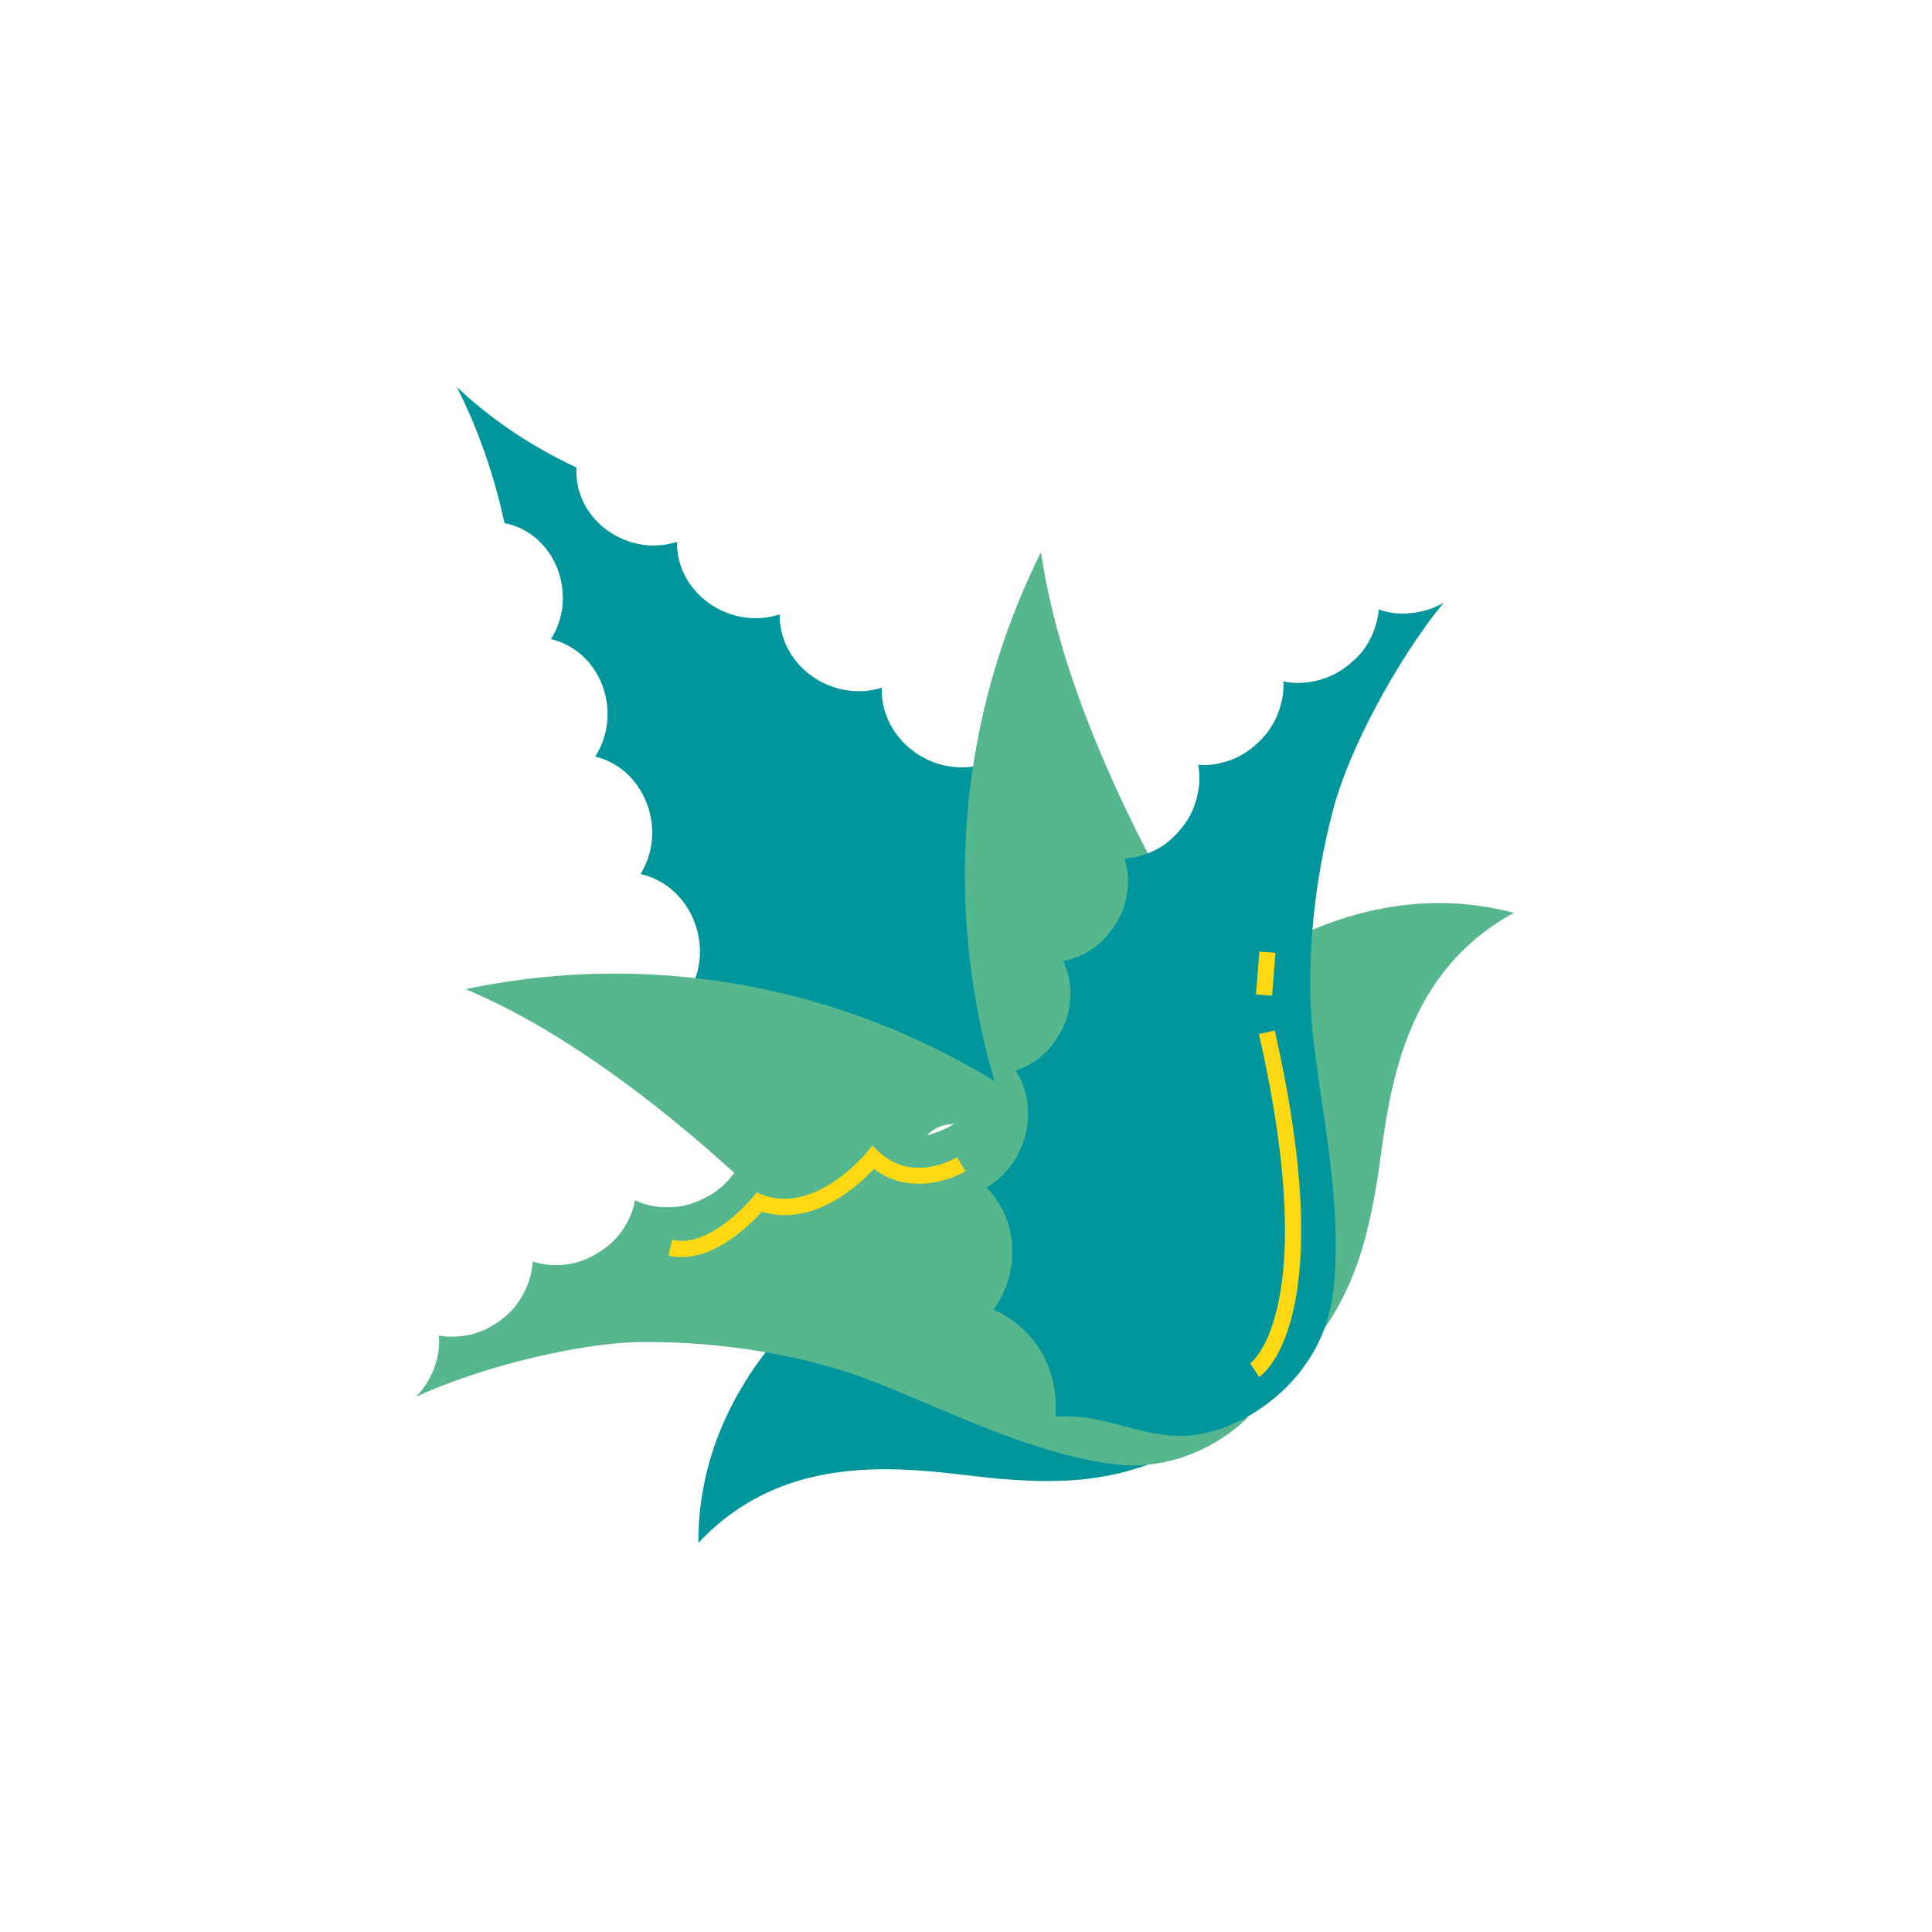 <svg xmlns="http://www.w3.org/2000/svg" fill="none" viewBox="0 0 1000 1000" height="1000" width="1000">
<path fill="#00969C" d="M505.599 396.493C505.279 409.79 505.599 423.247 506.721 436.623C510.886 489.169 525.384 540.273 549.414 587.692C549.414 588.012 549.334 588.413 549.254 588.653C549.174 589.534 549.013 590.255 548.773 590.976C548.292 592.819 547.732 594.421 547.091 595.782C547.091 595.942 546.931 596.103 546.851 596.263C546.37 597.304 545.569 598.586 544.848 599.547C543.647 600.028 542.285 600.428 541.164 600.668C541.003 600.668 540.763 600.748 540.603 600.748C539.161 601.069 537.479 601.229 535.557 601.229C534.756 601.229 533.955 601.229 533.234 601.069H533.154C532.833 601.069 532.513 600.989 532.192 600.909C492.383 565.745 446.565 538.751 396.743 521.529C384.007 517.124 371.191 513.359 358.215 510.315C363.261 500.063 363.822 487.327 358.856 475.792C353.569 463.377 343.236 454.966 331.542 452.403C338.03 441.99 339.632 428.373 334.746 415.717C329.86 403.061 319.687 394.331 308.072 391.607C314.721 381.354 316.563 367.657 311.837 354.921C307.111 342.185 296.778 333.454 285.164 330.811C288.448 325.685 290.53 319.677 291.171 313.349C291.732 307.021 290.931 300.453 288.448 294.125C285.885 287.797 282.04 282.511 277.314 278.506C272.588 274.581 266.981 271.858 261.134 270.736C255.607 245.264 247.357 221.795 236.383 200.248C254.325 217.149 274.991 231.087 298.38 241.98C298.06 247.908 299.181 253.995 301.825 259.602C304.468 265.209 308.633 270.256 314.08 274.341C319.607 278.346 325.774 280.829 332.022 281.87C338.27 282.831 344.598 282.351 350.445 280.428C350.125 292.283 355.972 304.458 367.106 312.308C378.24 320.158 391.857 321.84 403.552 317.995C403.311 329.93 409.159 342.025 420.132 349.875C431.106 357.725 444.723 359.647 456.418 355.963C455.937 367.897 461.464 380.073 472.117 388.323C482.05 396.013 494.465 398.656 505.679 396.413"></path>
<path fill="#00969C" d="M626.778 740.44C587.288 769.757 545.636 767.514 519.604 765.592C482.838 762.948 412.029 744.606 361.486 798.593C361.246 751.174 382.953 711.044 413.471 680.285C437.101 683.649 459.529 689.336 479.233 697.266C487.564 700.631 495.974 704.155 504.145 707.679C534.823 720.656 566.542 734.112 601.306 739.639C609.797 741.001 618.367 741.241 626.778 740.52"></path>
<path fill="#56B78F" d="M783.623 472.506C718.581 507.75 718.501 580.962 711.773 617.167C707.047 642.799 698.717 683.65 660.349 714.489C663.232 706.559 665.155 698.228 666.036 689.577C669.48 654.574 664.514 620.531 659.628 587.53C658.346 578.719 656.985 569.668 655.863 560.776C653.22 539.79 653.3 516.561 656.023 492.932C693.51 471.144 737.805 460.331 783.623 472.506Z"></path>
<path fill="#56B78F" d="M541.399 577.359C540.197 578.48 539.076 579.842 538.195 581.284C537.874 581.764 537.554 582.325 537.073 582.806C537.073 582.806 536.993 582.966 536.913 583.046C536.513 583.526 536.032 584.087 535.551 584.568C534.911 585.209 534.27 585.769 533.629 586.33C533.228 586.65 532.748 586.971 532.347 587.291C531.146 588.092 529.864 588.733 528.503 589.214C528.182 589.294 527.782 589.454 527.461 589.534L527.061 589.694L526.66 589.854C526.26 590.015 525.859 590.095 525.619 590.175C525.619 590.175 525.619 590.175 525.539 590.175C524.738 590.415 524.017 590.575 523.216 590.735C521.694 590.976 520.092 591.056 518.57 590.976C517.849 590.976 517.048 590.816 516.327 590.655L515.606 590.495C514.805 590.335 514.085 590.175 513.684 590.095C513.684 590.095 513.604 590.095 513.524 590.095C510.881 589.374 508.478 588.172 506.475 586.49C501.829 582.485 495.581 580.883 489.494 582.245C486.61 582.886 483.967 584.087 481.724 585.849C479.241 587.772 477.239 590.255 475.877 593.219C475.396 594.18 474.755 595.301 473.794 596.583C473.794 596.583 473.794 596.583 473.794 596.663C472.913 597.784 471.952 598.826 470.911 599.787C470.67 600.027 470.43 600.267 470.11 600.428C469.229 601.148 468.267 601.709 467.306 602.27C466.665 602.59 465.944 602.911 465.224 603.231C465.063 603.231 464.823 603.391 464.663 603.471C463.702 603.872 462.901 604.192 462.26 604.352H462.18C459.296 605.234 456.252 605.474 452.968 604.993C452.808 604.993 452.648 604.993 452.568 604.993C449.844 604.673 447.361 603.792 445.199 602.35C440.072 598.986 433.664 598.265 427.897 600.347C425.974 601.068 424.212 602.03 422.61 603.231C419.486 605.634 417.083 609.078 415.882 612.923C415.561 614.045 415.081 615.166 414.44 616.207C413.959 617.088 413.399 617.809 412.918 618.53C412.518 619.091 412.037 619.652 411.637 620.212C410.836 621.093 409.954 621.974 408.993 622.615C408.833 622.775 408.593 622.936 408.352 623.096C407.712 623.496 407.071 623.897 406.43 624.297C406.11 624.458 405.709 624.698 405.389 624.858C405.309 624.858 405.148 624.938 405.068 625.018L404.508 625.339C404.187 625.499 403.787 625.659 403.627 625.739C403.627 625.739 403.627 625.739 403.546 625.739C402.745 626.14 401.864 626.46 400.983 626.7C383.922 610.2 363.016 591.216 339.947 573.033C304.703 545.319 271.622 524.813 241.023 511.997C346.836 489.729 454.971 514.24 541.639 577.519"></path>
<path fill="#56B78F" d="M538.91 286.275C543.636 319.117 555.01 356.363 572.953 397.454C584.727 424.448 597.784 449.359 609.478 470.105C608.998 470.906 608.517 471.627 607.876 472.348C607.876 472.348 607.876 472.348 607.796 472.428C607.716 472.588 607.396 472.909 607.155 473.149L606.675 473.63C606.675 473.71 606.514 473.79 606.434 473.87C606.194 474.19 605.954 474.431 605.633 474.751C605.073 475.312 604.512 475.792 603.951 476.273C603.711 476.433 603.551 476.593 603.31 476.753C602.349 477.474 601.388 478.115 600.267 478.676C599.626 478.996 598.985 479.317 598.344 479.557C597.543 479.877 596.742 480.118 595.701 480.438C594.499 480.758 593.298 480.999 592.177 480.999C588.091 481.159 584.247 482.601 581.123 485.084C579.521 486.285 578.079 487.807 576.958 489.489C573.433 494.536 572.552 500.944 574.555 506.791C575.356 509.194 575.596 511.917 575.275 514.561C575.275 514.721 575.275 514.881 575.275 514.961C574.955 518.245 573.914 521.129 572.312 523.692C572.312 523.692 572.312 523.692 572.312 523.772C571.911 524.333 571.511 525.054 570.87 525.855C570.71 526.015 570.63 526.175 570.469 526.335C569.989 526.976 569.588 527.537 569.028 528.098C568.307 528.899 567.426 529.7 566.545 530.34C566.304 530.581 565.984 530.741 565.744 530.901C564.542 531.702 563.26 532.423 561.979 532.904C561.979 532.904 561.899 532.904 561.819 532.904C560.377 533.544 559.095 533.865 557.974 534.105C554.77 534.666 551.806 535.947 549.323 537.87C547.08 539.632 545.238 541.795 543.876 544.438C541.073 549.885 540.993 556.373 543.716 561.9C544.837 564.223 545.478 566.866 545.478 569.589V569.75C545.478 570.15 545.478 570.951 545.318 571.672V572.393C545.238 573.114 545.158 573.915 544.998 574.636C544.677 576.158 544.277 577.599 543.636 579.041C543.315 579.762 542.915 580.483 542.595 581.124C542.595 581.124 542.595 581.124 542.595 581.204C542.514 581.444 542.274 581.765 542.034 582.085L541.794 582.405L541.553 582.806C541.393 583.126 541.153 583.447 540.912 583.767C540.111 584.969 539.15 586.01 538.109 587.051C537.708 587.372 537.308 587.772 536.907 588.093C536.187 588.653 535.466 589.134 534.745 589.534C534.104 589.855 533.543 590.175 532.902 590.496C532.822 590.496 532.742 590.496 532.662 590.576C532.101 590.816 531.461 591.056 530.9 591.216C529.298 591.697 527.696 592.418 526.334 593.379C486.925 493.574 490.53 382.716 538.75 285.955"></path>
<path fill="#56B78F" d="M646.321 733.312C643.918 735.635 641.275 737.958 638.471 740.121C622.211 752.697 599.703 761.588 572.95 757.422C531.618 750.854 493.971 731.871 455.122 716.251C418.356 701.513 374.462 694.384 332.569 694.624C301.651 694.784 250.627 706.799 215.383 722.899C219.788 718.494 222.832 713.207 224.835 707.841C226.837 702.474 227.638 696.787 227.158 691.26C229.881 691.821 232.604 691.981 235.408 691.821C238.211 691.74 241.095 691.34 243.898 690.699C246.702 689.978 249.505 689.017 252.149 687.655C253.51 687.015 254.792 686.214 256.074 685.413C256.714 685.012 257.355 684.531 257.996 684.131C258.637 683.65 259.278 683.25 259.838 682.769L260.079 682.609C264.965 678.844 268.649 674.199 271.213 669.072C273.856 664.026 275.458 658.499 275.698 652.972C278.341 653.853 281.065 654.414 283.788 654.654C285.15 654.814 286.592 654.814 287.953 654.814C289.395 654.814 290.837 654.814 292.279 654.574C298.046 653.933 303.813 652.091 309.1 648.727C310.702 647.765 312.304 646.724 313.746 645.603C317.11 643.04 319.913 639.996 322.236 636.632C323.037 635.43 323.758 634.229 324.479 632.947C325.2 631.745 325.761 630.464 326.321 629.182C327.443 626.619 328.244 623.976 328.644 621.252C333.611 623.655 339.137 624.857 344.905 624.857C350.672 625.017 356.679 623.896 362.366 621.252C363.087 620.932 363.808 620.531 364.449 620.211C365.17 619.891 365.811 619.57 366.532 619.17C367.893 618.449 369.095 617.648 370.376 616.767C370.777 616.446 371.258 616.126 371.658 615.806C373.58 614.284 375.343 612.682 376.945 610.919C377.906 609.798 378.787 608.677 379.668 607.555C380.469 606.354 381.27 605.152 381.991 604.031C383.433 601.628 384.554 599.065 385.355 596.501C390.001 599.545 395.368 601.468 401.055 602.189C406.742 603.07 412.829 602.749 418.837 600.907C420.359 600.426 421.801 599.866 423.162 599.305C424.604 598.744 425.966 598.103 427.247 597.463C429.25 596.421 431.172 595.14 432.935 593.858C433.495 593.458 433.976 593.057 434.537 592.577C436.699 590.654 438.702 588.572 440.384 586.329C442.066 584.086 443.508 581.763 444.709 579.28C448.874 582.884 454.001 585.528 459.528 586.97C460.89 587.37 462.331 587.61 463.773 587.851C465.215 588.091 466.737 588.331 468.179 588.411C471.142 588.652 474.186 588.411 477.31 588.011C478.832 587.771 480.354 587.45 481.796 587.05C482.517 586.809 483.237 586.569 483.958 586.329C484.679 586.088 485.32 585.848 486.041 585.608C488.844 584.567 491.488 583.285 493.891 581.683C494.772 581.122 495.653 580.481 496.534 579.841C497.976 578.719 499.257 577.518 500.459 576.316C501.5 575.275 502.381 574.234 503.262 573.112C504.144 572.071 504.945 570.869 505.665 569.748C509.35 573.833 514.076 577.197 519.363 579.44C522.006 580.642 524.809 581.443 527.693 582.083C528.254 582.244 528.814 582.324 529.455 582.404C529.455 582.564 529.455 582.724 529.455 582.884C528.734 588.972 530.817 594.98 535.142 599.225C536.103 600.186 536.985 601.227 537.786 602.429C537.786 602.509 537.946 602.669 538.026 602.749C538.827 603.951 539.548 605.312 540.189 606.674C540.189 606.834 540.269 606.914 540.349 607.075C541.63 609.878 542.351 613.162 542.592 617.007C542.592 618.849 542.592 620.692 542.431 621.893C542.431 622.133 542.431 622.294 542.351 622.534C542.271 623.335 542.111 624.216 541.951 624.937C541.951 625.017 541.951 625.177 541.951 625.257C541.951 625.498 541.71 626.219 541.55 626.779C541.39 627.26 541.31 627.66 541.15 628.141C540.99 628.782 540.749 629.423 540.429 630.063C540.108 630.864 539.628 631.826 539.147 632.867C538.506 634.229 537.705 635.51 536.824 636.792C533.22 641.598 532.018 647.926 533.62 653.773C535.222 659.62 539.468 664.346 545.075 666.669C546.517 667.23 547.878 667.951 549.16 668.832C550.361 669.633 552.043 670.834 553.165 671.796C553.565 672.196 553.966 672.597 554.446 672.997C554.767 673.317 555.247 673.718 555.408 673.878C555.488 673.958 555.568 674.118 555.728 674.199C556.129 674.599 556.689 675.32 557.33 676.041H557.41C557.49 676.281 557.57 676.361 557.65 676.441C558.131 676.922 558.531 677.483 558.852 678.043C558.852 678.043 558.852 678.123 558.932 678.204C558.932 678.284 559.092 678.364 559.172 678.524C559.413 678.924 559.733 679.405 559.973 679.806C559.973 679.806 559.973 679.806 559.973 679.886C560.134 680.126 560.374 680.446 560.534 680.767C560.534 680.767 560.534 680.847 560.614 680.927C560.854 681.327 561.255 682.209 561.655 683.01L561.816 683.33C561.816 683.49 561.976 683.57 562.056 683.73C562.376 684.291 562.617 684.932 562.857 685.573V685.733C562.857 685.813 562.937 686.053 563.017 686.214C563.097 686.614 563.257 687.015 563.418 687.415C563.418 687.495 563.418 687.575 563.498 687.735C563.658 688.056 563.738 688.376 563.818 688.697C564.058 689.418 564.219 690.058 564.299 690.859C564.299 691.1 564.379 691.26 564.459 691.5C564.859 693.262 565.1 694.864 565.1 696.466C565.1 696.707 565.1 696.947 565.1 697.187C565.26 698.869 565.18 700.471 565.1 702.073C564.459 707.841 566.461 713.528 570.466 717.693C574.471 721.858 580.159 724.021 585.846 723.7C596.018 722.979 604.909 725.382 615.162 728.106C624.374 730.589 634.627 733.312 646.401 733.633"></path>
<path fill="#00969C" d="M641.284 735.636C646.57 732.992 651.937 729.708 657.064 725.703C673.324 713.208 687.582 693.663 690.305 666.669C694.47 625.017 685.579 583.766 680.293 542.274C675.246 502.945 679.492 458.73 690.225 418.279C698.155 388.402 722.665 342.024 747.176 311.986C741.809 315.19 735.962 316.792 730.195 317.353C724.508 317.994 718.821 317.353 713.614 315.431C713.454 318.154 712.893 320.877 712.092 323.601C711.291 326.244 710.25 328.968 708.808 331.531C707.446 334.094 705.764 336.497 703.762 338.74C702.801 339.861 701.759 340.902 700.558 341.944C699.997 342.424 699.436 342.905 698.796 343.466C698.235 343.946 697.594 344.507 697.033 344.907C697.033 344.907 696.873 345.068 696.793 345.068C691.907 348.832 686.46 351.235 680.933 352.437C675.326 353.718 669.639 353.879 664.273 352.677C664.433 355.401 664.273 358.204 663.792 360.927C663.552 362.289 663.231 363.651 662.831 365.013C662.51 366.374 662.03 367.816 661.549 369.098C659.467 374.544 656.182 379.591 651.617 383.916C650.255 385.278 648.893 386.479 647.452 387.601C644.087 390.164 640.483 392.167 636.638 393.528C635.276 394.009 633.915 394.409 632.473 394.73C631.111 395.13 629.749 395.37 628.388 395.611C625.664 396.011 622.861 396.091 620.137 395.851C621.259 401.298 620.938 406.905 619.577 412.512C618.215 418.199 615.652 423.646 611.727 428.452C611.246 429.093 610.686 429.653 610.205 430.214C609.724 430.775 609.244 431.416 608.683 431.896C607.642 433.018 606.52 434.059 605.399 435.02C604.998 435.34 604.598 435.661 604.197 436.061C602.275 437.583 600.273 438.785 598.11 439.906C596.828 440.547 595.547 441.188 594.185 441.668C592.823 442.149 591.462 442.63 590.18 443.03C587.537 443.831 584.733 444.232 582.01 444.392C583.772 449.598 584.333 455.365 583.532 460.972C582.891 466.74 581.129 472.507 577.764 477.874C576.963 479.235 576.082 480.437 575.121 481.638C574.24 482.92 573.279 484.041 572.318 485.163C570.796 486.845 569.114 488.367 567.351 489.728C566.791 490.129 566.31 490.529 565.749 490.93C563.346 492.532 560.863 493.974 558.22 495.015C555.657 496.056 553.014 496.937 550.29 497.418C552.693 502.384 554.055 507.991 554.055 513.678C554.055 515.12 553.975 516.562 553.815 518.004C553.734 519.445 553.494 520.967 553.254 522.409C552.693 525.373 551.812 528.257 550.53 531.14C549.89 532.582 549.169 533.944 548.368 535.305C547.967 535.946 547.567 536.587 547.166 537.228C546.766 537.868 546.365 538.509 545.965 539.07C544.283 541.553 542.36 543.716 540.198 545.638C539.397 546.359 538.596 547.08 537.714 547.721C536.273 548.842 534.831 549.803 533.309 550.685C532.107 551.405 530.826 552.046 529.544 552.607C528.263 553.168 526.981 553.648 525.699 554.129C528.743 558.695 530.746 564.141 531.627 569.828C532.107 572.712 532.188 575.596 532.107 578.559C532.107 580.081 531.867 581.523 531.627 583.045C531.387 584.567 531.066 586.009 530.746 587.531C529.945 590.494 528.903 593.378 527.622 596.021C526.42 598.664 524.738 601.148 523.136 603.47C520.733 606.674 518.01 609.478 514.886 611.801C513.524 612.842 512.082 613.803 510.641 614.684C512.643 616.607 514.405 618.85 515.927 621.173C517.529 623.496 518.891 626.059 520.012 628.622C522.335 633.909 523.617 639.596 523.937 645.603C523.937 648.647 523.937 651.611 523.537 654.494C523.377 655.936 523.136 657.378 522.816 658.74C522.495 660.101 522.095 661.543 521.694 662.825C521.294 664.186 520.813 665.548 520.333 666.83C519.772 668.111 519.211 669.473 518.571 670.674C517.369 673.158 515.847 675.641 514.165 677.883C516.808 678.925 519.291 680.286 521.614 681.808C523.937 683.33 526.34 685.012 528.343 686.935C529.384 687.896 530.505 688.857 531.467 689.898C532.428 690.94 533.309 691.981 534.27 693.102C535.231 694.224 536.112 695.345 536.913 696.547C537.314 697.107 537.714 697.748 538.115 698.389C538.515 699.03 538.916 699.671 539.316 700.311C540.117 701.593 540.678 702.955 541.319 704.236C541.96 705.518 542.52 706.88 543.001 708.241C543.241 708.882 543.482 709.603 543.642 710.244C543.882 710.885 544.122 711.606 544.283 712.246C544.683 713.608 545.004 714.97 545.244 716.412C545.885 719.135 546.285 721.938 546.365 724.822C546.606 727.626 546.525 730.429 546.285 733.233C581.209 730.83 601.794 755.1 641.364 735.475"></path>
<path fill="#FED812" d="M651.695 712.726L647.129 705.678C647.53 705.437 684.216 678.203 651.615 535.225L659.785 533.382C694.068 683.73 653.457 711.605 651.695 712.726ZM352.922 650.729C350.599 650.729 348.276 650.489 345.953 649.848L347.956 641.678C367.66 646.484 389.447 619.89 389.688 619.65L391.61 617.247L394.494 618.368C421.968 628.942 448.401 596.822 448.641 596.501L451.525 592.977L454.809 596.101C472.271 612.601 494.459 599.625 495.34 598.984L499.665 606.193C490.454 611.72 469.467 618.128 452.326 604.992C444.396 613.562 420.847 635.27 394.334 627.179C388.646 633.507 371.505 650.649 352.922 650.649V650.729ZM658.424 515.36L650.093 514.719L651.855 492.531L660.186 493.172L658.424 515.36Z"></path>
</svg>
